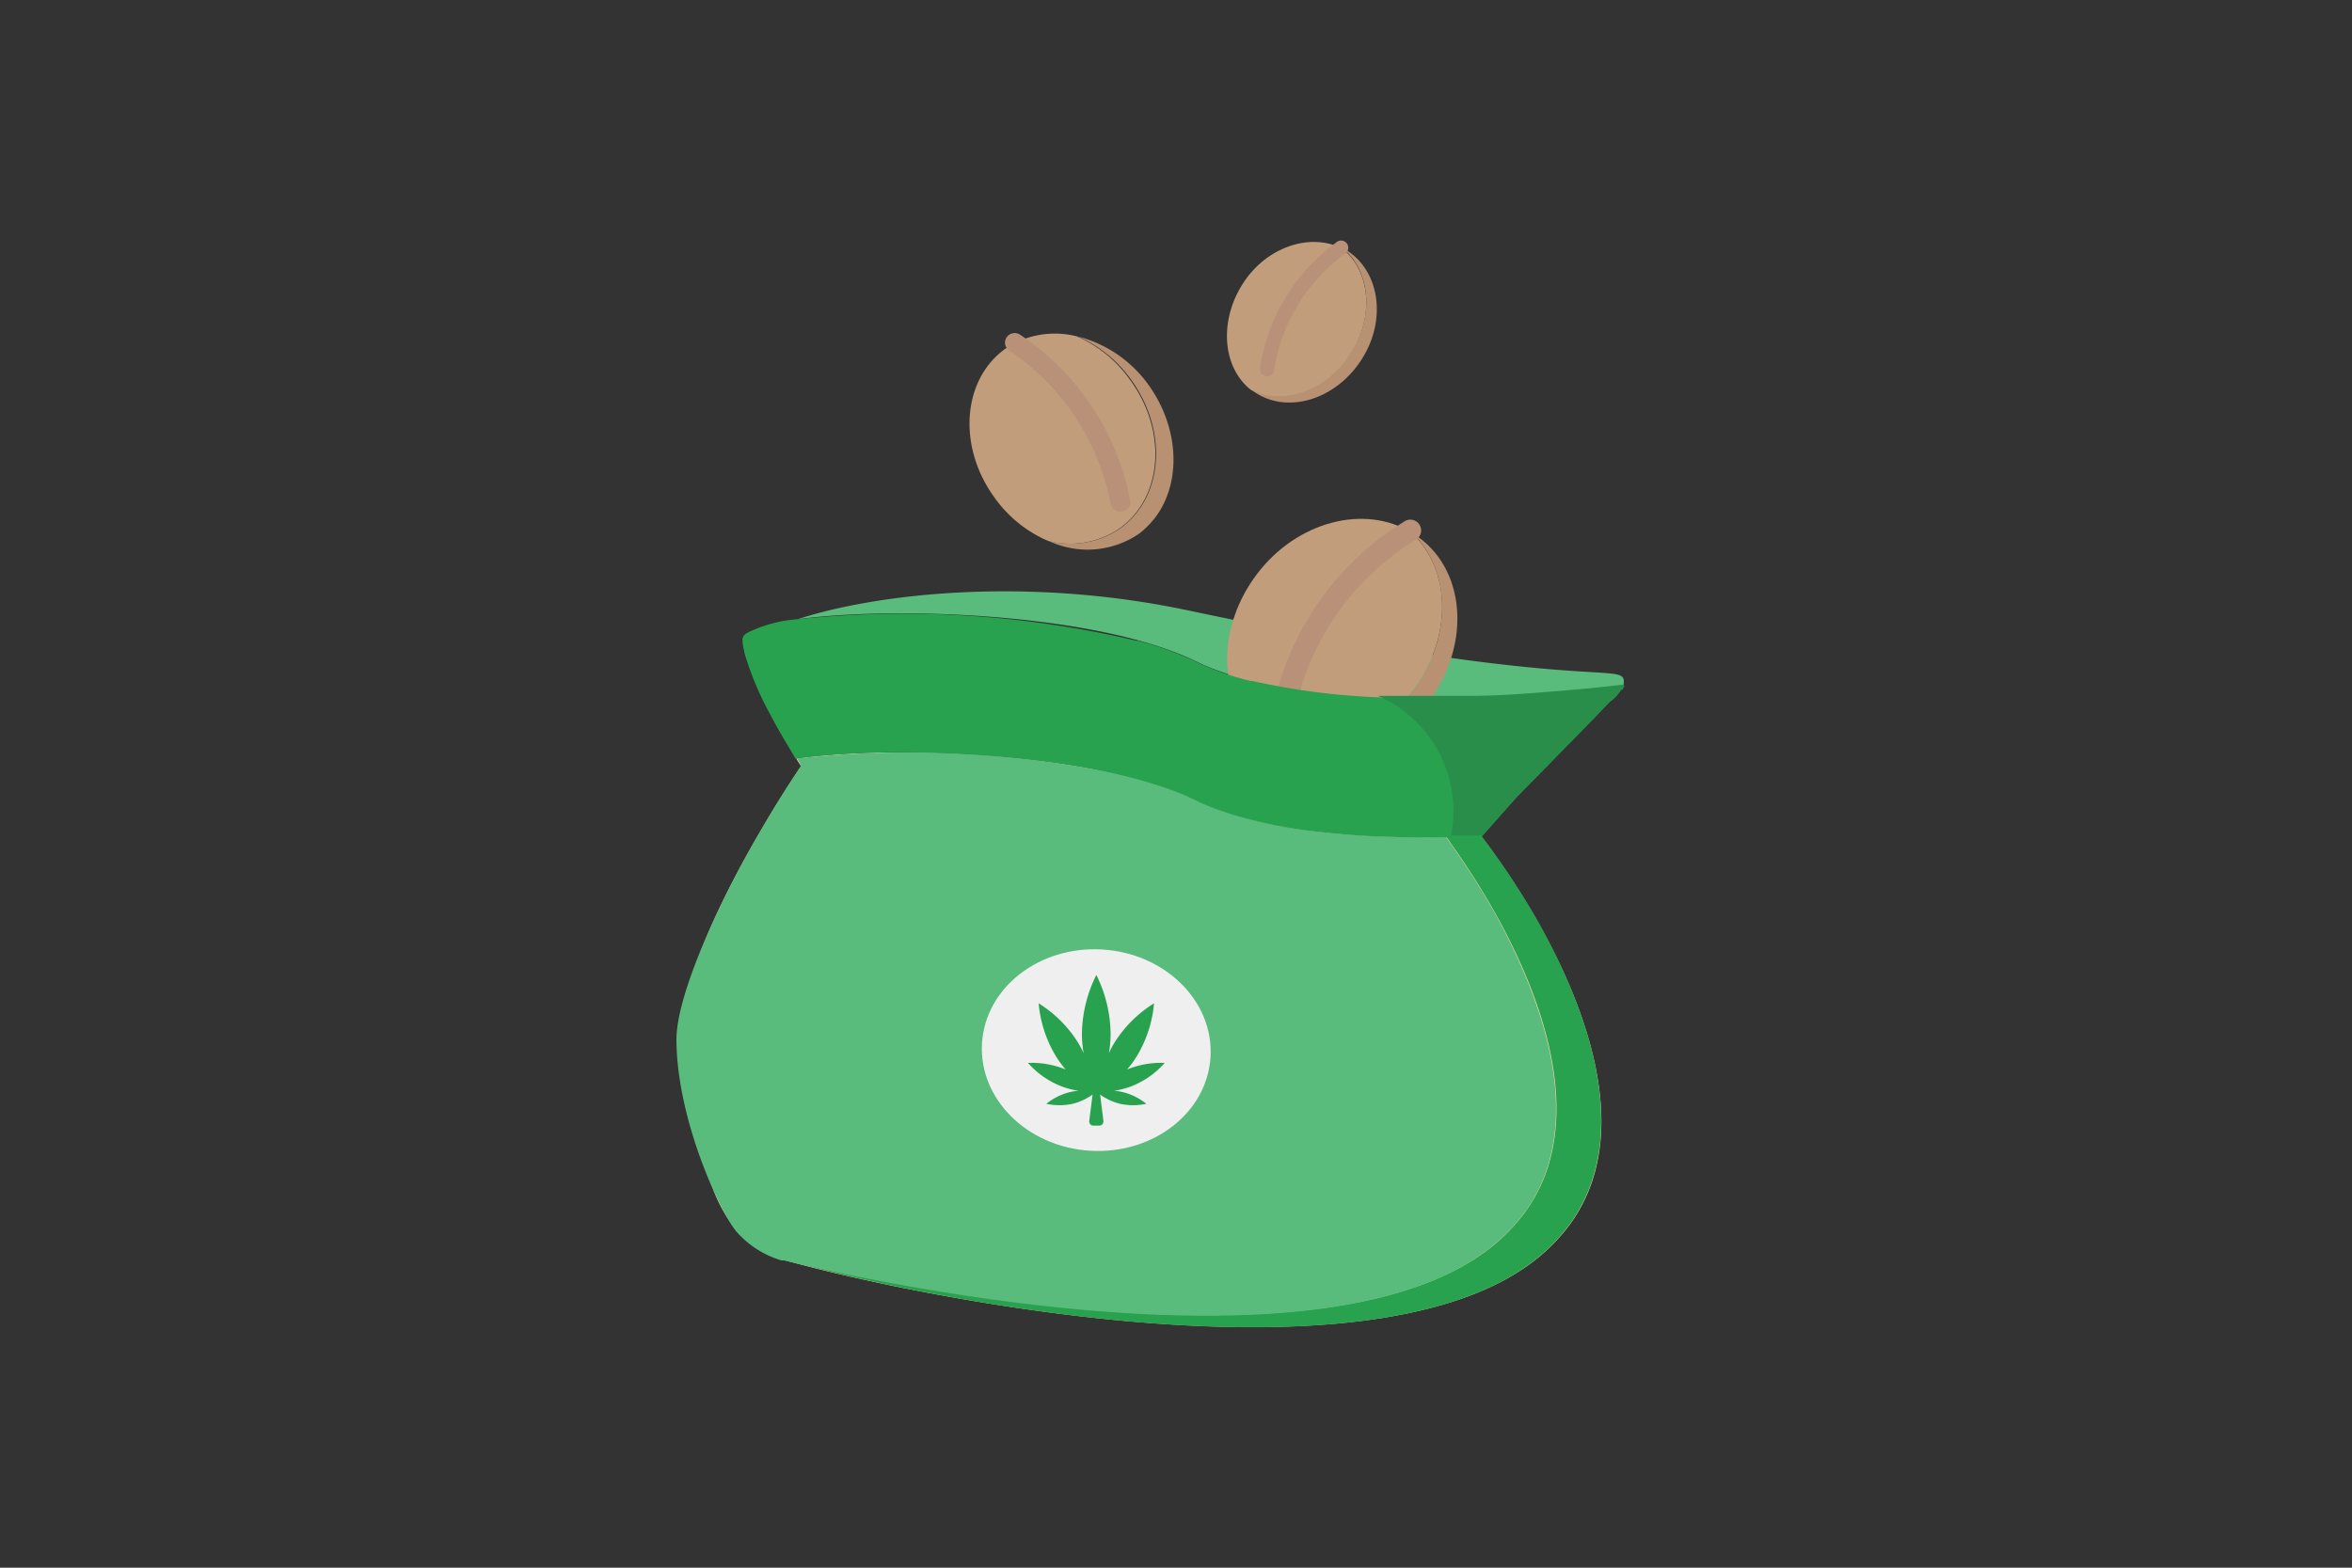 <svg id="Слой_1" data-name="Слой 1" xmlns="http://www.w3.org/2000/svg" width="150" height="100" viewBox="0 0 150 100">
  <rect x="0" y="0" width="150" height="100" fill="#333333" stroke="none"/>
  <defs>
    <style>
      .cls-1 {
        fill: #fcd5a7;
      }

      .cls-2 {
        fill: #28a24f;
      }

      .cls-3 {
        fill: #59bc7d;
      }

      .cls-4 {
        fill: #d6ad81;
      }

      .cls-5 {
        fill: #b79172;
      }

      .cls-6 {
        fill: #c19d7c;
      }

      .cls-7 {
        fill: #b89178;
      }

      .cls-8 {
        fill: #288e4a;
      }

      .cls-9 {
        fill: #efefef;
      }
    </style>
  </defs>
  <g>
    <path class="cls-1" d="M97.88,58.47v0c-.89-1.53-1.76-2.84-2.41-3.75-.47-.68-.84-1.15-1-1.37l-1.16,0H92.12c-1.65,0-3.36,0-5.07-.09l-1-.07c-1-.07-1.94-.18-2.89-.3a30.16,30.16,0,0,1-4.59-1l-.81-.27a14.48,14.48,0,0,1-1.49-.62C70,48,57,47.5,50.78,48.38c.06.11.12.2.17.28l.14.22s-1.18,1.71-2.61,4.18c-2.54,4.33-5.88,11-4.87,14.51.29,1,.51,2,.69,3,.08.4.16.81.23,1.2.17.88.33,1.73.52,2.54a9.52,9.52,0,0,0,2,4.28,6.13,6.13,0,0,0,2.89,1.76c5.3,1.57,36.79,8.85,48,0a11.73,11.73,0,0,0,2.2-2.27,10.17,10.17,0,0,0,1.33-2.52C103.46,70,100.56,63.1,97.88,58.47Z"/>
    <path class="cls-2" d="M101.44,75.57a10.17,10.17,0,0,1-1.33,2.52,11.73,11.73,0,0,1-2.2,2.27c-11.11,8.77-42.08,1.71-47.84,0,9.66,2.33,35.13,7,45-.78a11.73,11.73,0,0,0,2.2-2.27,9.85,9.85,0,0,0,1.33-2.52c2-5.59-.88-12.47-3.56-17.1v0c-.89-1.53-1.76-2.84-2.41-3.75-.15-.22-.28-.42-.41-.58h1.13l1.16,0c.16.22.53.69,1,1.37.65.91,1.52,2.22,2.41,3.75v0C100.56,63.1,103.46,70,101.44,75.57Z"/>
    <path class="cls-3" d="M98.56,74.83a9.85,9.85,0,0,1-1.33,2.52A11.73,11.73,0,0,1,95,79.62c-9.83,7.77-35.3,3.11-45,.78l-.1,0-.06,0A6.13,6.13,0,0,1,47,78.6c-1-1.12-3.84-7.13-3.86-12.28,0-2.91,2.78-8.93,5.32-13.26,1.43-2.47,2.61-4.18,2.61-4.18L51,48.66c-.05-.08-.11-.17-.17-.28a65.66,65.66,0,0,1,19.85.86,24.19,24.19,0,0,1,5.63,1.81,14.48,14.48,0,0,0,1.49.62l.5.16.31.11a30.16,30.16,0,0,0,4.59,1c.95.12,1.91.23,2.89.3l1,.07c1.71.09,3.42.11,5.07.09h.06c.13.16.26.36.41.58.65.91,1.52,2.22,2.41,3.75v0C97.68,62.36,100.58,69.24,98.56,74.83Z"/>
    <path class="cls-4" d="M49.37,50.7l0,0a.24.24,0,0,1,0-.08S49.37,50.68,49.37,50.7Z"/>
    <path class="cls-3" d="M103.52,43.84a.35.35,0,0,1-.06.14h-.07c-.52,0-2,.19-4.09.3-1.62.1-3.6.19-5.72.22q-1.08,0-2.19,0c-.74,0-1.49,0-2.25,0-4.72-.12-9.6-.71-12.88-2.32C70,39.12,57.1,38.65,50.87,39.5c4.91-1.61,14.5-2.76,24.87-.57C102.72,44.64,103.86,41.82,103.52,43.84Z"/>
    <g>
      <path class="cls-5" d="M91,44.91c-2.75,3.55-7.38,4.58-10.35,2.29a4.28,4.28,0,0,1-.45-.4c3,1.82,7.24.72,9.83-2.63s2.58-7.79,0-10.2c.17.11.34.22.51.35C93.57,36.61,93.75,41.35,91,44.91Z"/>
      <path class="cls-6" d="M90,44.17c-2.59,3.35-6.86,4.45-9.83,2.63-2.53-2.4-2.56-6.82,0-10.19s6.87-4.46,9.84-2.64C92.62,36.38,92.64,40.8,90,44.17Z"/>
      <path class="cls-7" d="M82,45.63a.75.75,0,0,1-.21,0,.7.7,0,0,1-.52-.83,18.29,18.29,0,0,1,8.24-11.5.69.69,0,1,1,.75,1.15A17,17,0,0,0,82.63,45.1.7.7,0,0,1,82,45.63Z"/>
    </g>
    <g>
      <path class="cls-5" d="M73,33.74a3.21,3.21,0,0,1-.41.34,5.81,5.81,0,0,1-5.72.42,5.6,5.6,0,0,0,4.58-.8,3.47,3.47,0,0,0,.42-.34c2.33-2.06,2.51-6,.3-9.09a8.22,8.22,0,0,0-3.4-2.8,8,8,0,0,1,4.54,3.17C75.48,27.74,75.31,31.69,73,33.74Z"/>
      <path class="cls-6" d="M71.83,33.36a3.47,3.47,0,0,1-.42.34,5.6,5.6,0,0,1-4.58.8,8.14,8.14,0,0,1-3.44-2.81c-2.34-3.26-2-7.49.72-9.44.15-.1.3-.2.46-.29a5.69,5.69,0,0,1,4.12-.5h0a8.22,8.22,0,0,1,3.4,2.8C74.34,27.35,74.16,31.3,71.83,33.36Z"/>
      <path class="cls-7" d="M71.4,32.63h.19a.62.62,0,0,0,.48-.73,16.32,16.32,0,0,0-7-10.54.62.62,0,0,0-.86.14.61.61,0,0,0,.15.86,15.22,15.22,0,0,1,6.47,9.78A.6.6,0,0,0,71.4,32.63Z"/>
    </g>
    <g>
      <path class="cls-5" d="M86.79,23c-1.63,2.49-4.64,3.41-6.72,2.05a2.43,2.43,0,0,1-.32-.24c2.06,1,4.83.1,6.37-2.25s1.29-5.28-.5-6.74l.35.2C88.05,17.42,88.42,20.55,86.79,23Z"/>
      <path class="cls-6" d="M86.12,22.6c-1.54,2.35-4.31,3.3-6.37,2.25-1.8-1.45-2-4.38-.5-6.74s4.31-3.3,6.37-2.25C87.41,17.32,87.66,20.24,86.12,22.6Z"/>
      <path class="cls-7" d="M80.88,24h-.14a.45.45,0,0,1-.38-.52,12.12,12.12,0,0,1,4.84-8,.46.46,0,1,1,.56.72,11.26,11.26,0,0,0-4.5,7.45A.46.46,0,0,1,80.88,24Z"/>
    </g>
    <path class="cls-2" d="M103.48,43.79h0c-.45.05-2,.24-4.16.41-1.62.13-3.6.26-5.72.31q-1.08,0-2.19,0c-.74,0-1.49,0-2.25,0a44.64,44.64,0,0,1-9.28-1.07l-.11,0a17.43,17.43,0,0,1-3.49-1.23,20.31,20.31,0,0,0-3.67-1.33.17.17,0,0,0-.1,0A64.66,64.66,0,0,0,50.87,39.5a8.64,8.64,0,0,0-3.22.87.67.67,0,0,0-.23.21v0a.77.77,0,0,0-.07.16.11.11,0,0,0,0,.06,3,3,0,0,0,.11.72s0,.05,0,.07A19.7,19.7,0,0,0,49,45.35c.34.64.68,1.27,1,1.8s.42.72.6,1a1.88,1.88,0,0,0,.14.24A53.6,53.6,0,0,1,58.61,48h.09c6.17.11,13.35,1,17.56,3.06a14.48,14.48,0,0,0,1.49.62l.81.27a30.16,30.16,0,0,0,4.59,1c.95.12,1.92.22,2.89.3l1,.07c1.71.09,3.42.11,5.07.09h1.19l1.16,0,2.26-2.55,2.21-2.25,2.73-2.79,1-1.05a2.31,2.31,0,0,0,.66-.67h0v0h0l.22-.23A.41.41,0,0,0,103.48,43.79Z"/>
    <path class="cls-8" d="M103.61,43.76l-.22.23v0h0a2.31,2.31,0,0,1-.66.67l-1,1.05-2.73,2.79-2.21,2.25-2.26,2.55-1.16,0h-.83a7.89,7.89,0,0,0-.26-4.1,8,8,0,0,0-4.39-4.81l1.31,0c.76,0,1.51,0,2.25,0s1.47,0,2.19,0c2.12,0,4.1-.18,5.72-.31,2.17-.17,3.71-.36,4.16-.41h0A.41.41,0,0,1,103.61,43.76Z"/>
    <ellipse class="cls-9" cx="69.92" cy="66.99" rx="6.43" ry="7.3" transform="translate(-1.15 132.76) rotate(-86.56)"/>
    <path class="cls-2" d="M74.28,67.8a5.73,5.73,0,0,0-2.4.42,6.89,6.89,0,0,0,.64-.88A7.86,7.86,0,0,0,73.6,64a7.87,7.87,0,0,0-2.5,2.47,6.13,6.13,0,0,0-.38.71,7.21,7.21,0,0,0,.11-1.26,8.65,8.65,0,0,0-.91-3.73A8.65,8.65,0,0,0,69,65.92a7.21,7.21,0,0,0,.11,1.26,6.13,6.13,0,0,0-.38-.71A7.87,7.87,0,0,0,66.24,64a7.86,7.86,0,0,0,1.08,3.34,6.89,6.89,0,0,0,.64.88,5.73,5.73,0,0,0-2.4-.42,5.49,5.49,0,0,0,1.93,1.41,5.11,5.11,0,0,0,1.31.37,3.13,3.13,0,0,0-.59.09,3.88,3.88,0,0,0-1.48.74,4,4,0,0,0,1.68,0,3.77,3.77,0,0,0,1.27-.59l-.21,1.67a.29.29,0,0,0,.06.22.25.25,0,0,0,.19.09h.4a.25.25,0,0,0,.19-.09.29.29,0,0,0,.06-.22l-.21-1.67a3.77,3.77,0,0,0,1.27.59,4,4,0,0,0,1.68,0,3.88,3.88,0,0,0-1.48-.74,3.13,3.13,0,0,0-.59-.09,5.11,5.11,0,0,0,1.31-.37A5.49,5.49,0,0,0,74.28,67.8Z"/>
  </g>
</svg>
